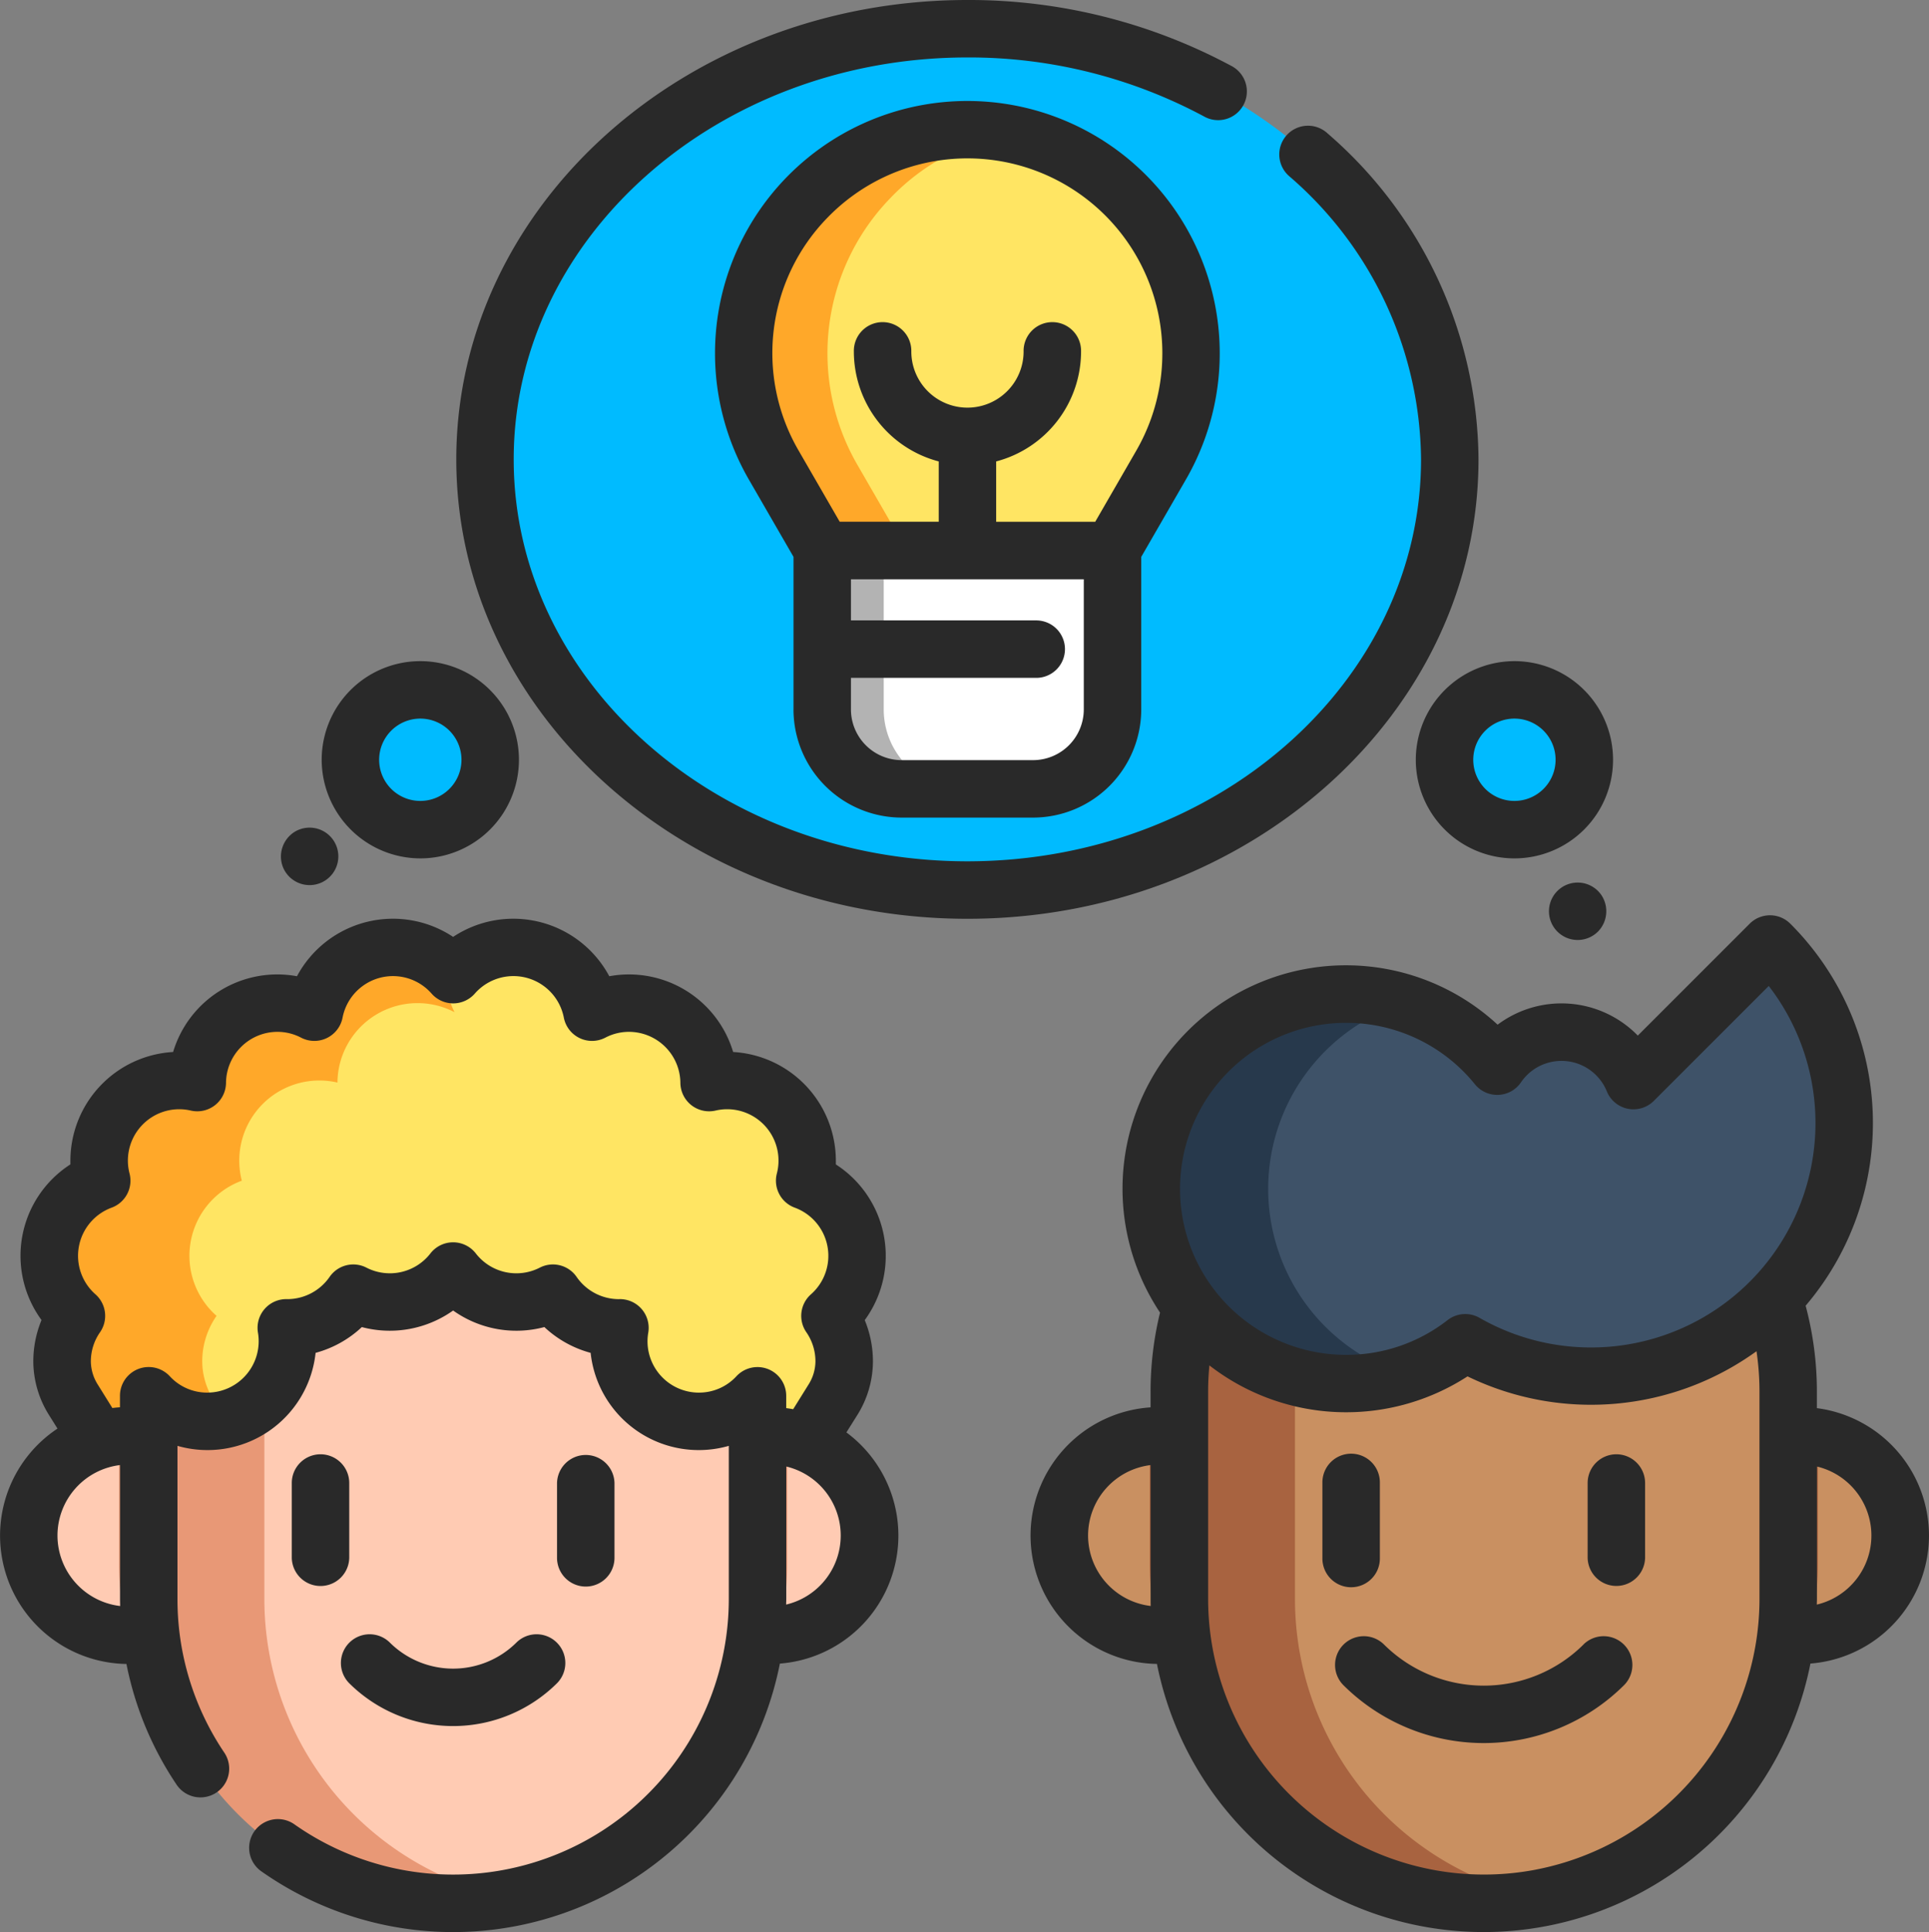 <?xml version="1.0" encoding="UTF-8"?> <svg xmlns="http://www.w3.org/2000/svg" width="138.615" height="138.837" viewBox="0 0 138.615 138.837"><rect x="0" y="0" width="138.615" height="138.837" fill="#808080" stroke="none"/><g id="brainstorm" transform="translate(-0.404)"><g id="Group_1110" data-name="Group 1110" transform="translate(2.461 2.065)"><g id="Group_1106" data-name="Group 1106" transform="translate(74.059 65.774)"><path id="Path_1546" data-name="Path 1546" d="M337.334,381.97a7.165,7.165,0,0,1-6.585,7.143c-.192.016-.388.025-.583.025a7.1,7.1,0,0,1-1.463-.15H285.53a7.1,7.1,0,0,1-1.463.15h0a7.166,7.166,0,0,1-.668-14.3,6.564,6.564,0,0,1,.673-.032,7.279,7.279,0,0,1,.888.054h44.324a7.278,7.278,0,0,1,.888-.054,7.168,7.168,0,0,1,7.168,7.166Z" transform="translate(-276.899 -339.465)" fill="#c99061"></path><path id="Path_1547" data-name="Path 1547" d="M348.511,374.913v9.079a20.052,20.052,0,0,1-.663,5.121c-.192.016-.388.025-.583.025a7.1,7.1,0,0,1-1.463-.15H302.628a7.1,7.1,0,0,1-1.463.15h0a20.083,20.083,0,0,1-.668-5.146v-9.156a6.564,6.564,0,0,1,.673-.032,7.279,7.279,0,0,1,.888.054h44.324a7.279,7.279,0,0,1,.888-.054A7.12,7.12,0,0,1,348.511,374.913Z" transform="translate(-293.997 -339.465)" fill="#a86340"></path><path id="Path_1548" data-name="Path 1548" d="M352,305.679v14.9a21.874,21.874,0,0,1-43.748,0v-14.9a21.874,21.874,0,1,1,43.748,0Z" transform="translate(-299.62 -273.516)" fill="#a86340"></path><path id="Path_1549" data-name="Path 1549" d="M373.872,306.718v14.9a21.881,21.881,0,0,1-17.72,21.479,21.881,21.881,0,0,1-17.72-21.479v-14.9a21.882,21.882,0,0,1,17.72-21.481,21.883,21.883,0,0,1,17.72,21.481Z" transform="translate(-321.493 -274.554)" fill="#c99061"></path><path id="Path_1550" data-name="Path 1550" d="M345.394,246.431l-9.813,9.813a5.583,5.583,0,0,0-9.791-1.036,13.995,13.995,0,1,0-2.3,19.876,18.193,18.193,0,0,0,21.9-28.653Z" transform="translate(-294.315 -246.431)" fill="#3e5268"></path><path id="Path_1551" data-name="Path 1551" d="M309.327,273.495a14,14,0,0,0,9.794,13.353,13.994,13.994,0,1,1,0-26.706A14,14,0,0,0,309.327,273.495Z" transform="translate(-294.314 -255.902)" fill="#27394c"></path></g><g id="Group_1107" data-name="Group 1107" transform="translate(0 66.018)"><path id="Path_1552" data-name="Path 1552" d="M67.764,282.737l1.806-2.9a5.247,5.247,0,0,0,.82-2.744v-.022a5.728,5.728,0,0,0-1.029-3.281,5.753,5.753,0,0,0-1.816-9.714,5.757,5.757,0,0,0-5.572-7.2,5.691,5.691,0,0,0-1.3.149,5.754,5.754,0,0,0-8.413-5.058,5.755,5.755,0,0,0-9.973-2.7,5.755,5.755,0,0,0-9.973,2.7,5.754,5.754,0,0,0-8.413,5.058,5.689,5.689,0,0,0-1.3-.149,5.757,5.757,0,0,0-5.572,7.2,5.753,5.753,0,0,0-1.816,9.714,5.728,5.728,0,0,0-1.029,3.281v.022a5.247,5.247,0,0,0,.82,2.744l1.806,2.9" transform="translate(-11.786 -247.315)" fill="#ffe563"></path><path id="Path_1553" data-name="Path 1553" d="M42.393,251.969a5.754,5.754,0,0,0-8.413,5.058,5.688,5.688,0,0,0-1.3-.149,5.757,5.757,0,0,0-5.572,7.2,5.753,5.753,0,0,0-1.816,9.714,5.728,5.728,0,0,0-1.029,3.281v.022a5.249,5.249,0,0,0,.819,2.743l1.807,2.9H16.821l-1.805-2.9a5.251,5.251,0,0,1-.821-2.743v-.022a5.728,5.728,0,0,1,1.029-3.281,5.753,5.753,0,0,1,1.816-9.714,5.757,5.757,0,0,1,5.572-7.2,5.689,5.689,0,0,1,1.3.149,5.754,5.754,0,0,1,8.413-5.058,5.752,5.752,0,0,1,9.476-3.193A5.776,5.776,0,0,0,42.393,251.969Z" transform="translate(-11.788 -247.315)" fill="#ffa829"></path><path id="Path_1554" data-name="Path 1554" d="M68.31,381.97a7.165,7.165,0,0,1-6.585,7.143c-.192.016-.388.025-.583.025a7.1,7.1,0,0,1-1.463-.15H16.506a7.1,7.1,0,0,1-1.463.15h0a7.166,7.166,0,0,1-.668-14.3,6.564,6.564,0,0,1,.673-.032,7.273,7.273,0,0,1,.888.054H60.254a7.273,7.273,0,0,1,.888-.054,7.168,7.168,0,0,1,7.168,7.166Z" transform="translate(-7.875 -339.708)" fill="#ffcbb3"></path><path id="Path_1555" data-name="Path 1555" d="M79.487,374.911v9.079a20.048,20.048,0,0,1-.663,5.121c-.192.016-.388.025-.583.025a7.1,7.1,0,0,1-1.463-.15H33.6a7.1,7.1,0,0,1-1.463.15h0a20.084,20.084,0,0,1-.668-5.146v-9.156a6.564,6.564,0,0,1,.673-.032,7.273,7.273,0,0,1,.888.054H77.352a7.273,7.273,0,0,1,.888-.054A7.123,7.123,0,0,1,79.487,374.911Z" transform="translate(-24.973 -339.707)" fill="#e89876"></path><path id="Path_1556" data-name="Path 1556" d="M82.978,340.756v14.6a21.873,21.873,0,1,1-43.747,0v-14.6a5.755,5.755,0,0,0,9.889-4.882c.024,0,.048,0,.072,0a5.748,5.748,0,0,0,4.742-2.493,5.751,5.751,0,0,0,7.171-1.592,5.751,5.751,0,0,0,7.171,1.592,5.747,5.747,0,0,0,4.742,2.493c.024,0,.048,0,.072,0a5.753,5.753,0,0,0,9.889,4.88Z" transform="translate(-30.599 -308.537)" fill="#e89876"></path><path id="Path_1557" data-name="Path 1557" d="M104.849,340.757v14.6a21.878,21.878,0,0,1-17.72,21.478,21.877,21.877,0,0,1-17.718-21.478V340.888a5.762,5.762,0,0,0,1.581-5.01c.024,0,.048,0,.072,0a5.749,5.749,0,0,0,4.742-2.493,5.751,5.751,0,0,0,7.171-1.592,5.751,5.751,0,0,0,7.171,1.592,5.747,5.747,0,0,0,4.742,2.493c.024,0,.048,0,.072,0a5.753,5.753,0,0,0,9.889,4.88Z" transform="translate(-52.471 -308.538)" fill="#ffcbb3"></path></g><ellipse id="Ellipse_814" data-name="Ellipse 814" cx="34.665" cy="30.948" rx="34.665" ry="30.948" transform="translate(32.793)" fill="#0bf"></ellipse><g id="Group_1108" data-name="Group 1108" transform="translate(23.124 47.511)"><circle id="Ellipse_815" data-name="Ellipse 815" cx="5.022" cy="5.022" r="5.022" transform="translate(78.621)" fill="#0bf"></circle><circle id="Ellipse_816" data-name="Ellipse 816" cx="5.022" cy="5.022" r="5.022" fill="#0bf"></circle></g><g id="Group_1109" data-name="Group 1109" transform="translate(51.368 7.271)"><path id="Path_1558" data-name="Path 1558" d="M236.1,143.72v11.417a5.709,5.709,0,0,1-5.708,5.709h-9.444a5.711,5.711,0,0,1-5.709-5.709V143.72Z" transform="translate(-209.52 -113.492)" fill="#b3b3b3"></path><path id="Path_1559" data-name="Path 1559" d="M247.59,143.72v11.417a5.709,5.709,0,0,1-5.708,5.709H236.8a5.711,5.711,0,0,1-5.708-5.709V143.72Z" transform="translate(-221.014 -113.492)" fill="#fff"></path><path id="Path_1560" data-name="Path 1560" d="M224.476,58.011l-3.539,6.131H200.189l-3.539-6.131A16.019,16.019,0,0,1,199,38.81a15.85,15.85,0,0,1,11.562-4.9,16.547,16.547,0,0,1,3.014.274A16.076,16.076,0,0,1,224.476,58.011Z" transform="translate(-194.474 -33.913)" fill="#ffa829"></path><path id="Path_1561" data-name="Path 1561" d="M240.343,58.733,236.8,64.864H222.085l-3.541-6.131a16.016,16.016,0,0,1,2.353-19.2,15.781,15.781,0,0,1,8.548-4.623A16.076,16.076,0,0,1,240.343,58.733Z" transform="translate(-210.341 -34.636)" fill="#ffe563"></path></g></g><g id="Group_1111" data-name="Group 1111" transform="translate(0.404 0)"><path id="Path_1562" data-name="Path 1562" d="M333.983,283.5a9.243,9.243,0,0,0-8.055-9.153v-1.19a23.889,23.889,0,0,0-.809-6.17,20.248,20.248,0,0,0-1.1-27.453,2.064,2.064,0,0,0-2.92,0l-8.04,8.04a7.655,7.655,0,0,0-10.074-.784,16.054,16.054,0,0,0-24.258,20.691,23.99,23.99,0,0,0-.68,5.676v1.134a9.229,9.229,0,0,0,.459,18.437,23.936,23.936,0,0,0,46.958-.027A9.242,9.242,0,0,0,333.983,283.5Zm-41.89-36.843a11.882,11.882,0,0,1,9.262,4.416,2.064,2.064,0,0,0,3.309-.139,3.519,3.519,0,0,1,6.172.653,2.065,2.065,0,0,0,3.372.681l8.261-8.261a16.13,16.13,0,0,1-20.783,23.851,2.065,2.065,0,0,0-2.292.16,11.809,11.809,0,0,1-7.3,2.5,11.93,11.93,0,0,1,0-23.86ZM273.556,283.5a5.107,5.107,0,0,1,4.494-5.062v9.617c0,.17,0,.34.006.509A5.108,5.108,0,0,1,273.556,283.5Zm32.2,24.006a19.822,19.822,0,0,1-23.573-19.451v-14.9c0-.63.032-1.257.091-1.88a16.029,16.029,0,0,0,18.549.789,20.307,20.307,0,0,0,20.766-1.807,19.932,19.932,0,0,1,.213,2.9v14.9A19.822,19.822,0,0,1,305.753,307.505Zm20.167-19.042c0-.136.009-.271.009-.408v-9.514a5.1,5.1,0,0,1-.009,9.922Z" transform="translate(-195.369 -173.155)" fill="#292929"></path><path id="Path_1563" data-name="Path 1563" d="M366.706,427.646a10.17,10.17,0,0,1-14.365,0,2.065,2.065,0,0,0-2.92,2.92,14.3,14.3,0,0,0,20.2,0,2.065,2.065,0,0,0-2.92-2.92Z" transform="translate(-252.903 -309.483)" fill="#292929"></path><path id="Path_1564" data-name="Path 1564" d="M349.723,387.074V381.7a2.065,2.065,0,1,0-4.129,0v5.377a2.065,2.065,0,1,0,4.129,0Z" transform="translate(-250.568 -275.125)" fill="#292929"></path><path id="Path_1565" data-name="Path 1565" d="M416.892,379.632a2.065,2.065,0,0,0-2.065,2.065v5.377a2.065,2.065,0,0,0,4.129,0V381.7A2.065,2.065,0,0,0,416.892,379.632Z" transform="translate(-300.742 -275.125)" fill="#292929"></path><path id="Path_1566" data-name="Path 1566" d="M61.226,276.732,62,275.5a7.3,7.3,0,0,0,1.132-3.828v-.029a7.782,7.782,0,0,0-.589-2.98,7.813,7.813,0,0,0-2.076-11.187c0-.091,0-.181,0-.272a7.83,7.83,0,0,0-7.381-7.808,7.812,7.812,0,0,0-8.9-5.444,7.82,7.82,0,0,0-11.221-2.827,7.82,7.82,0,0,0-11.221,2.827,7.812,7.812,0,0,0-8.9,5.444A7.83,7.83,0,0,0,5.463,257.2q0,.136,0,.272a7.813,7.813,0,0,0-2.076,11.187,7.781,7.781,0,0,0-.589,2.98v.029A7.3,7.3,0,0,0,3.935,275.5l.6.959a9.227,9.227,0,0,0,4.955,16.915,23.78,23.78,0,0,0,3.629,8.711,2.065,2.065,0,0,0,3.422-2.311A19.709,19.709,0,0,1,13.157,288.7v-11a7.812,7.812,0,0,0,9.925-6.683,7.831,7.831,0,0,0,3.323-1.852,7.85,7.85,0,0,0,6.56-1.191,7.823,7.823,0,0,0,6.556,1.189,7.828,7.828,0,0,0,3.325,1.854,7.814,7.814,0,0,0,9.928,6.683v11a19.812,19.812,0,0,1-31.251,16.173,2.065,2.065,0,0,0-2.388,3.368,23.934,23.934,0,0,0,37.309-14.894,9.226,9.226,0,0,0,4.783-16.612ZM4.534,284.142a5.107,5.107,0,0,1,4.494-5.062V288.7c0,.17.006.34.009.51A5.108,5.108,0,0,1,4.534,284.142Zm46.09-10.267a3.694,3.694,0,0,1-3.691-3.689,3.739,3.739,0,0,1,.054-.621,2.065,2.065,0,0,0-2.123-2.408,3.692,3.692,0,0,1-3.026-1.6,2.065,2.065,0,0,0-2.644-.665,3.685,3.685,0,0,1-4.6-1.022,2.065,2.065,0,0,0-3.26,0,3.686,3.686,0,0,1-4.6,1.022,2.065,2.065,0,0,0-2.644.664,3.7,3.7,0,0,1-3.028,1.6,2.065,2.065,0,0,0-2.122,2.408,3.694,3.694,0,0,1-3.638,4.31,3.649,3.649,0,0,1-2.7-1.179,2.065,2.065,0,0,0-3.578,1.4v.833c-.183.012-.365.03-.546.052L7.44,273.312a3.191,3.191,0,0,1-.508-1.674,3.663,3.663,0,0,1,.659-2.1,2.065,2.065,0,0,0-.328-2.727,3.688,3.688,0,0,1,1.164-6.229,2.065,2.065,0,0,0,1.285-2.455,3.692,3.692,0,0,1,3.573-4.618,3.639,3.639,0,0,1,.826.095,2.065,2.065,0,0,0,2.534-1.995,3.7,3.7,0,0,1,3.689-3.661,3.657,3.657,0,0,1,1.705.418,2.065,2.065,0,0,0,2.981-1.439,3.691,3.691,0,0,1,6.4-1.725,2.065,2.065,0,0,0,3.1,0,3.69,3.69,0,0,1,6.4,1.725,2.065,2.065,0,0,0,2.981,1.439,3.657,3.657,0,0,1,1.705-.418,3.7,3.7,0,0,1,3.689,3.661,2.065,2.065,0,0,0,2.534,1.995,3.643,3.643,0,0,1,.826-.095,3.692,3.692,0,0,1,3.573,4.618,2.064,2.064,0,0,0,1.285,2.455,3.688,3.688,0,0,1,1.164,6.229,2.065,2.065,0,0,0-.328,2.727A3.675,3.675,0,0,1,59,271.652a3.181,3.181,0,0,1-.508,1.66L57.4,275.066q-.246-.045-.5-.077v-.89a2.065,2.065,0,0,0-3.579-1.4A3.648,3.648,0,0,1,50.623,273.874Zm6.271,15.231c0-.137.009-.272.009-.409v-9.513a5.1,5.1,0,0,1-.009,9.922Z" transform="translate(-0.404 -173.798)" fill="#292929"></path><path id="Path_1567" data-name="Path 1567" d="M101.96,427.139a6.458,6.458,0,0,1-9.123,0,2.065,2.065,0,0,0-2.92,2.92,10.592,10.592,0,0,0,14.962,0,2.065,2.065,0,0,0-2.92-2.92Z" transform="translate(-64.838 -309.115)" fill="#292929"></path><path id="Path_1568" data-name="Path 1568" d="M78.635,379.631A2.065,2.065,0,0,0,76.57,381.7v5.377a2.065,2.065,0,0,0,4.129,0V381.7A2.065,2.065,0,0,0,78.635,379.631Z" transform="translate(-55.603 -275.124)" fill="#292929"></path><path id="Path_1569" data-name="Path 1569" d="M147.867,389.137a2.065,2.065,0,0,0,2.065-2.065V381.7a2.065,2.065,0,0,0-4.129,0v5.377A2.065,2.065,0,0,0,147.867,389.137Z" transform="translate(-105.776 -275.124)" fill="#292929"></path><path id="Path_1570" data-name="Path 1570" d="M192.955,33.013A31.214,31.214,0,0,0,182.112,9.589a2.065,2.065,0,1,0-2.75,3.08,27.139,27.139,0,0,1,9.464,20.343c0,15.926-14.624,28.883-32.6,28.883s-32.6-12.957-32.6-28.883,14.624-28.884,32.6-28.884A35.707,35.707,0,0,1,173.216,8.36a2.065,2.065,0,1,0,1.969-3.629A39.845,39.845,0,0,0,156.225,0C135.973,0,119.5,14.809,119.5,33.013s16.477,33.013,36.729,33.013S192.955,51.216,192.955,33.013Z" transform="translate(-86.712 0)" fill="#292929"></path><path id="Path_1571" data-name="Path 1571" d="M369.973,179.675a7.087,7.087,0,1,0,7.087-7.087A7.1,7.1,0,0,0,369.973,179.675Zm7.087-2.958a2.958,2.958,0,1,1-2.958,2.958A2.961,2.961,0,0,1,377.06,176.717Z" transform="translate(-268.236 -125.077)" fill="#292929"></path><path id="Path_1572" data-name="Path 1572" d="M91.462,186.762a7.087,7.087,0,1,0-7.087-7.087A7.1,7.1,0,0,0,91.462,186.762Zm0-10.045a2.958,2.958,0,1,1-2.958,2.958A2.961,2.961,0,0,1,91.462,176.717Z" transform="translate(-61.259 -125.077)" fill="#292929"></path><path id="Path_1573" data-name="Path 1573" d="M408.5,231.308a2.063,2.063,0,1,0-.227,2.576A2.089,2.089,0,0,0,408.5,231.308Z" transform="translate(-293.416 -166.969)" fill="#292929"></path><path id="Path_1574" data-name="Path 1574" d="M73.885,218.916a2.065,2.065,0,1,0,.89-2.586A2.087,2.087,0,0,0,73.885,218.916Z" transform="translate(-53.546 -156.586)" fill="#292929"></path><path id="Path_1575" data-name="Path 1575" d="M192.621,70.121a7.782,7.782,0,0,0,7.773,7.773h9.443a7.782,7.782,0,0,0,7.773-7.773V59.159l3.206-5.554a18.134,18.134,0,1,0-31.4,0l3.207,5.553V70.121Zm20.86,0a3.648,3.648,0,0,1-3.644,3.644h-9.443a3.648,3.648,0,0,1-3.644-3.644V67.853h13.268a2.065,2.065,0,1,0,0-4.129H196.75V60.768h16.731ZM195.045,34.8a14.005,14.005,0,0,1,22.2,16.738l-2.943,5.1h-7.117V52.3a8.178,8.178,0,0,0,6.1-7.9,2.065,2.065,0,1,0-4.129,0,4.034,4.034,0,0,1-8.068,0,2.065,2.065,0,1,0-4.129,0,8.178,8.178,0,0,0,6.1,7.9v4.334h-7.117l-2.944-5.1A13.939,13.939,0,0,1,195.045,34.8Z" transform="translate(-135.602 -19.14)" fill="#292929"></path></g></g></svg> 